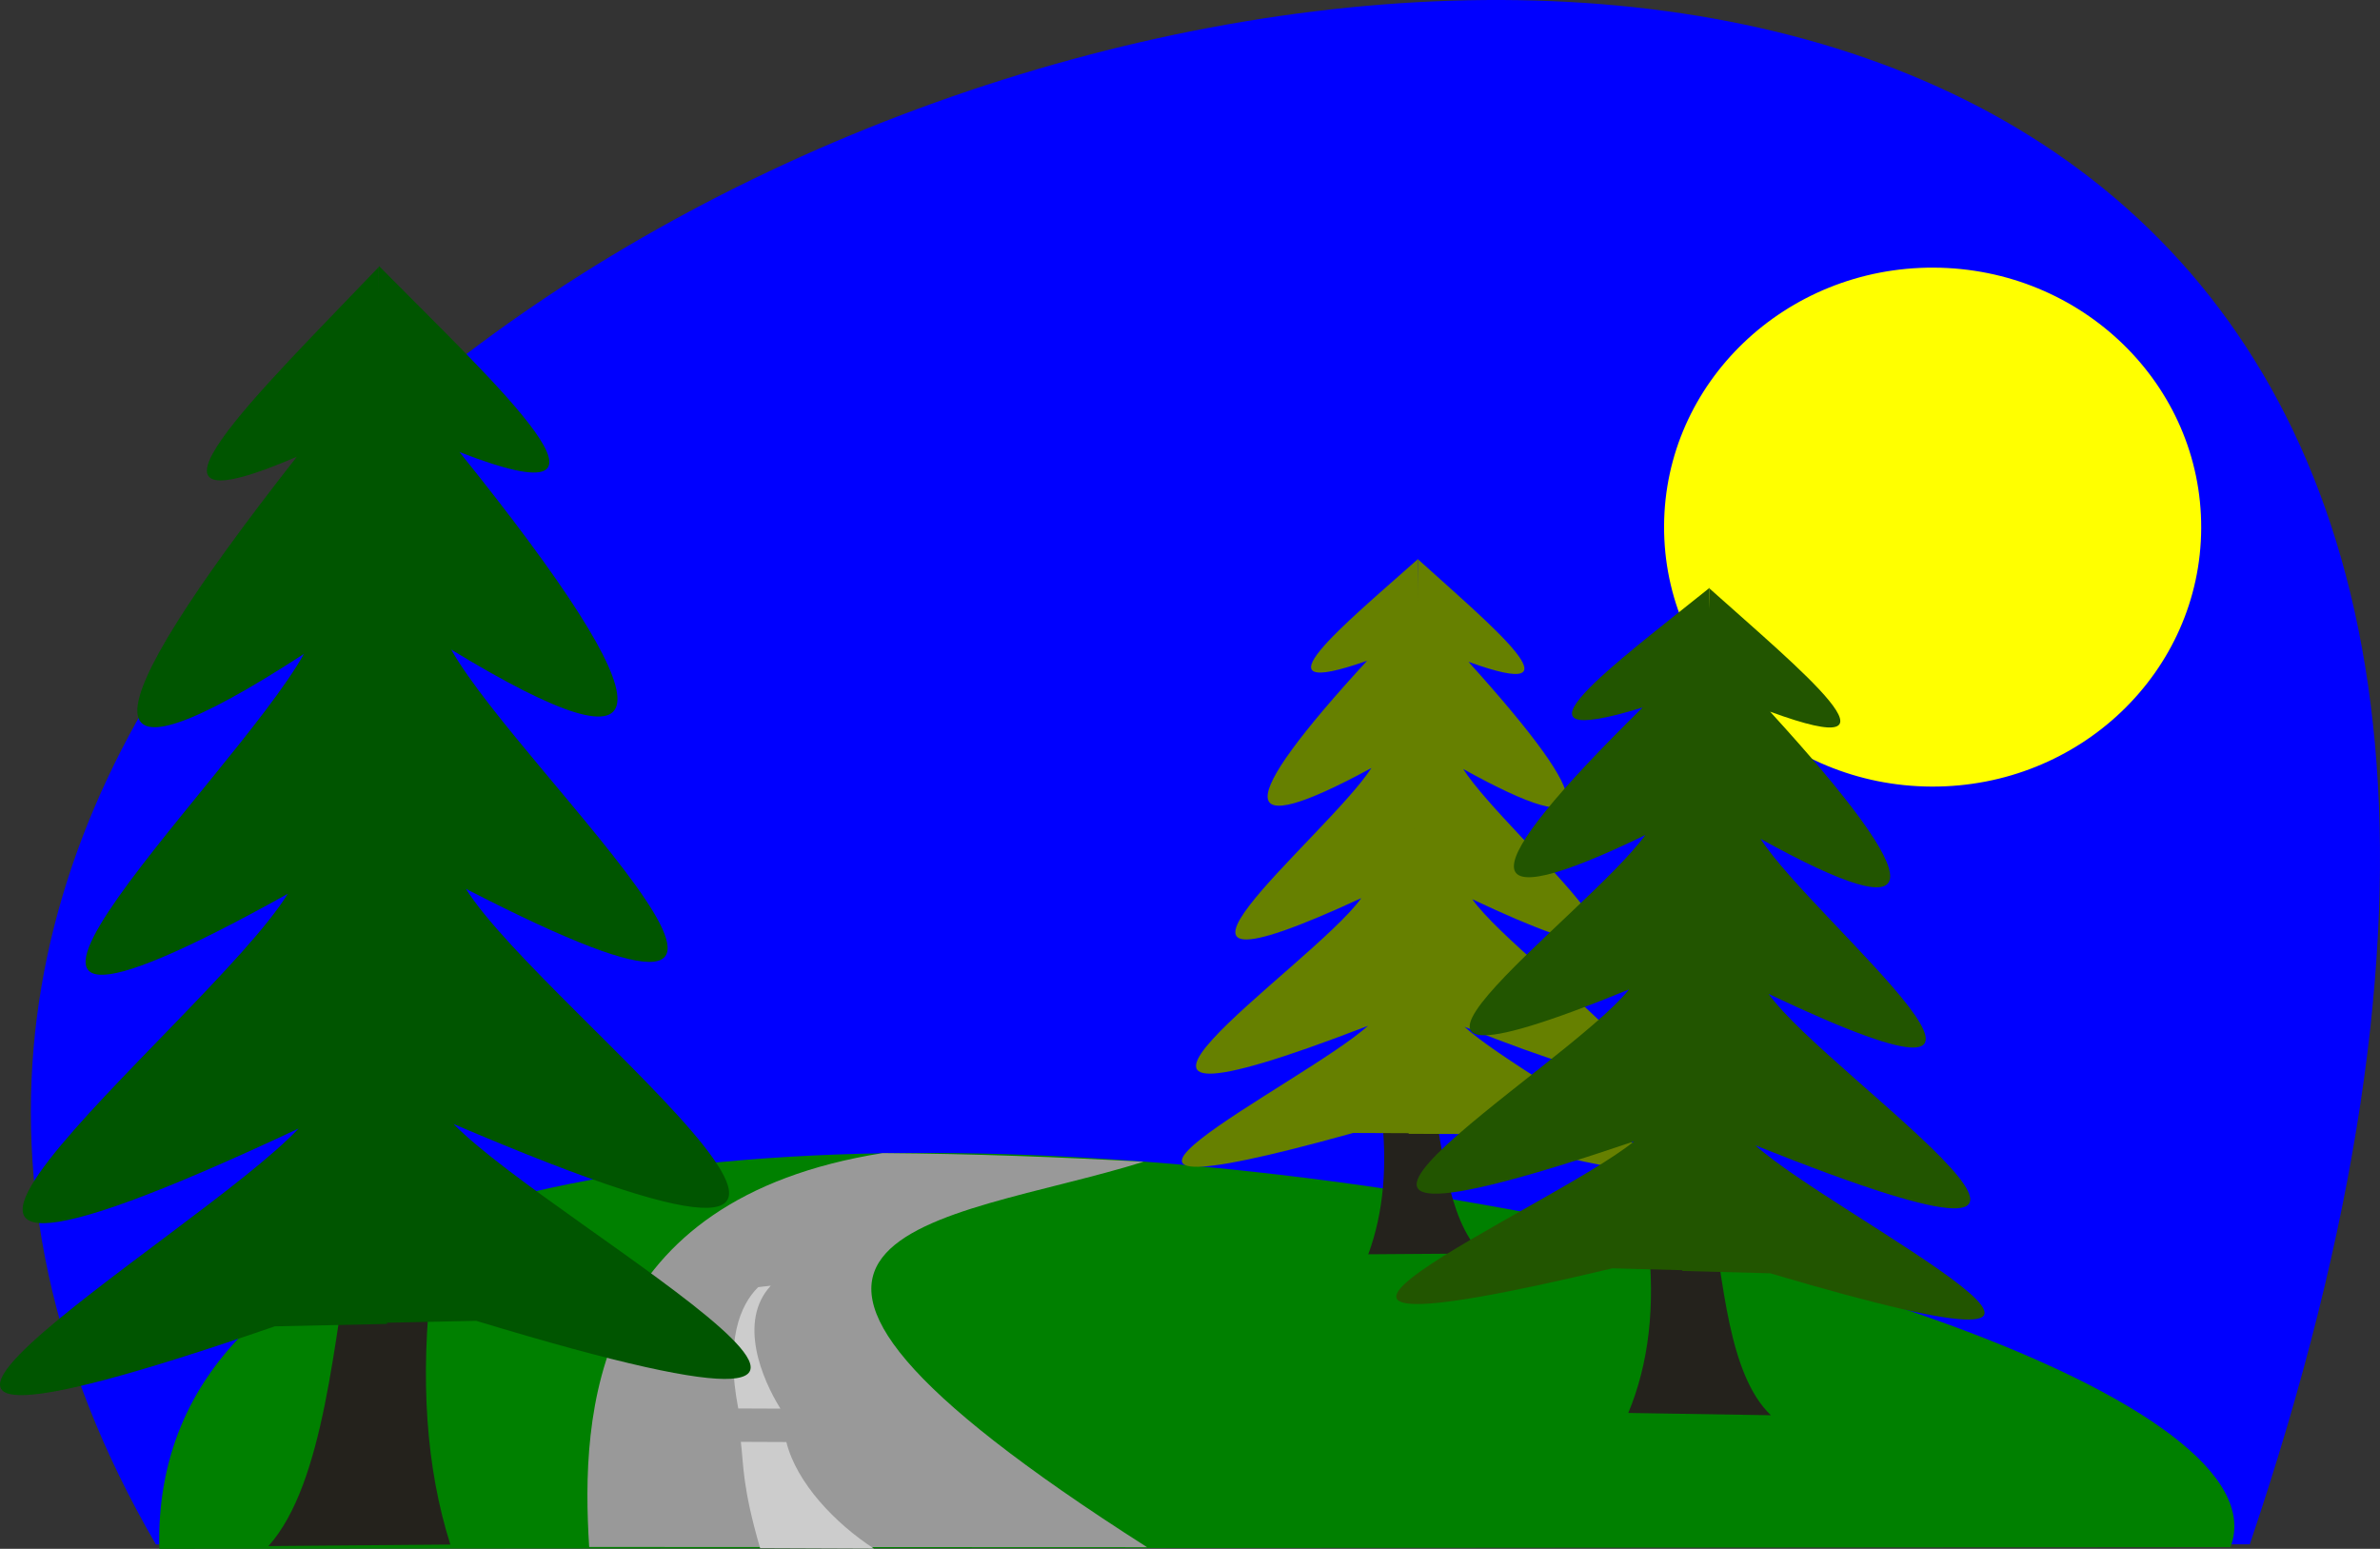 <svg xmlns="http://www.w3.org/2000/svg" viewBox="0 0 784.27 510.34"><rect x="0" y="0" width="784.27" height="510.34" fill="#333333" stroke="none"/><path d="M51.366 508.894l689.995-.03c287.078-849.411-970.885-483.303-689.995.03z" fill="#00f"/><path d="M52.485 510.339l682.506-.557c35.761-93.916-688.127-238.313-682.506.56z" fill="green"/><path d="M290.842 379.955c-95.768 15.206-99.486 85.534-96.694 129.778l183.84.076c-165.692-105.573-66.645-106.56-1.15-127.005-27.467-1.542-55.857-2.627-85.99-2.85z" fill="#999"/><path d="M244.126 475.096c.952 7.713.433 14.734 6.358 35.026l37.5.152c-12.67-8.246-25.51-21.596-28.858-35.117l-15-.061zM249.833 424.119c-6.055 6.006-10.837 17.713-6.56 39.973l13.9.057c-6.024-9.624-14.1-28.734-3.177-40.513l-4.161.483z" fill="#ccc"/><path d="M725.35 174.046c-.191 47.22-39.97 85.339-88.846 85.14s-88.344-38.638-88.152-85.858 39.97-85.338 88.846-85.14 88.344 38.639 88.152 85.858z" fill="#ff0"/><path d="M455.046 365.365c2.33 18.246.9 34.198-4.169 47.928l37.356-.27c-11.52-11.095-13.17-37.312-16.863-55.589l-16.325 7.925z" fill="#24221c"/><g fill="#668000"><path d="M467.307 184.145l1.617 189.263-23.048-.094c-118.948 33.128-16.148-16.308 4.912-35.307-117.475 45.39-18.462-19.4-2.214-42.066-87.714 40.56-11.429-20.152 3.353-42.884-45.313 24.633-45.442 12.57-1.446-35.334-39.192 13.82-7.418-11.977 16.835-33.57z"/><path d="M467.335 184.353l-3.152 189.243 23.048.094c118.675 34.092 16.28-16.176-4.625-35.346 117.102 46.342 18.618-19.25 2.555-42.047 87.382 41.27 11.592-20.058-3.005-42.91 45.112 25 45.338 12.938 1.733-35.32 39.086 14.128 7.527-11.92-16.553-33.712z"/></g><path d="M543.085 408.727c2.444 21.754.22 40.672-6.524 56.845l46.997.759c-14.183-13.515-15.569-44.723-19.726-66.552l-20.747 8.948z" fill="#24221c"/><path d="M563.349 193.693l-3.024 224.999-28.99-.777c-150.515 35.942-19.875-19.849 7.122-41.824-148.986 50.56-22.704-23.59-1.66-50.062-111.422 45.677-13.838-24.282 5.364-50.874-57.658 27.97-57.498 13.627-.875-42.039-49.678 15.283-9.026-14.453 22.063-39.423z" fill="#250"/><path d="M563.372 193.944l-9.022 224.838 28.99.776c148.376 43.945 20.91-18.757-4.874-42.145 146.067 58.46 23.935-22.342 4.337-49.902 108.819 51.574 15.118-23.507-2.633-51.088 56.078 31.016 56.686 16.685 3.124-41.932 48.788 17.92 9.786-13.95-19.922-40.547z" fill="#250"/><path d="M142.295 420.832c-3.961 33.647-1.862 62.97 6.107 88.106l-59.95.506c18.614-20.72 21.593-69.023 27.74-102.758l26.104 14.149z" fill="#24221c"/><g fill="#050"><path d="M124.827 87.61l-4.898 348.402 36.992-.79c190.507 57.787 26.115-30.448-7.454-64.857 187.995 80.399 29.868-36.2 4.065-77.486 140.288 72.304 18.588-37.398-4.859-78.844 72.425 44.126 72.78 21.916 2.751-65.074 62.746 24.367 12.07-22.25-26.597-61.352z"/><path d="M124.786 88l2.754 348.243-36.992.79c-190.889 65.93-25.93-29.338 7.854-65.184-188.51 88.438-29.649-34.93-3.589-77.323-140.748 78.304-18.36-36.609 5.345-79.062-72.706 47.225-72.924 25.027-2.35-64.965-62.905 27.051-11.936-21.736 26.977-62.496z"/></g></svg>